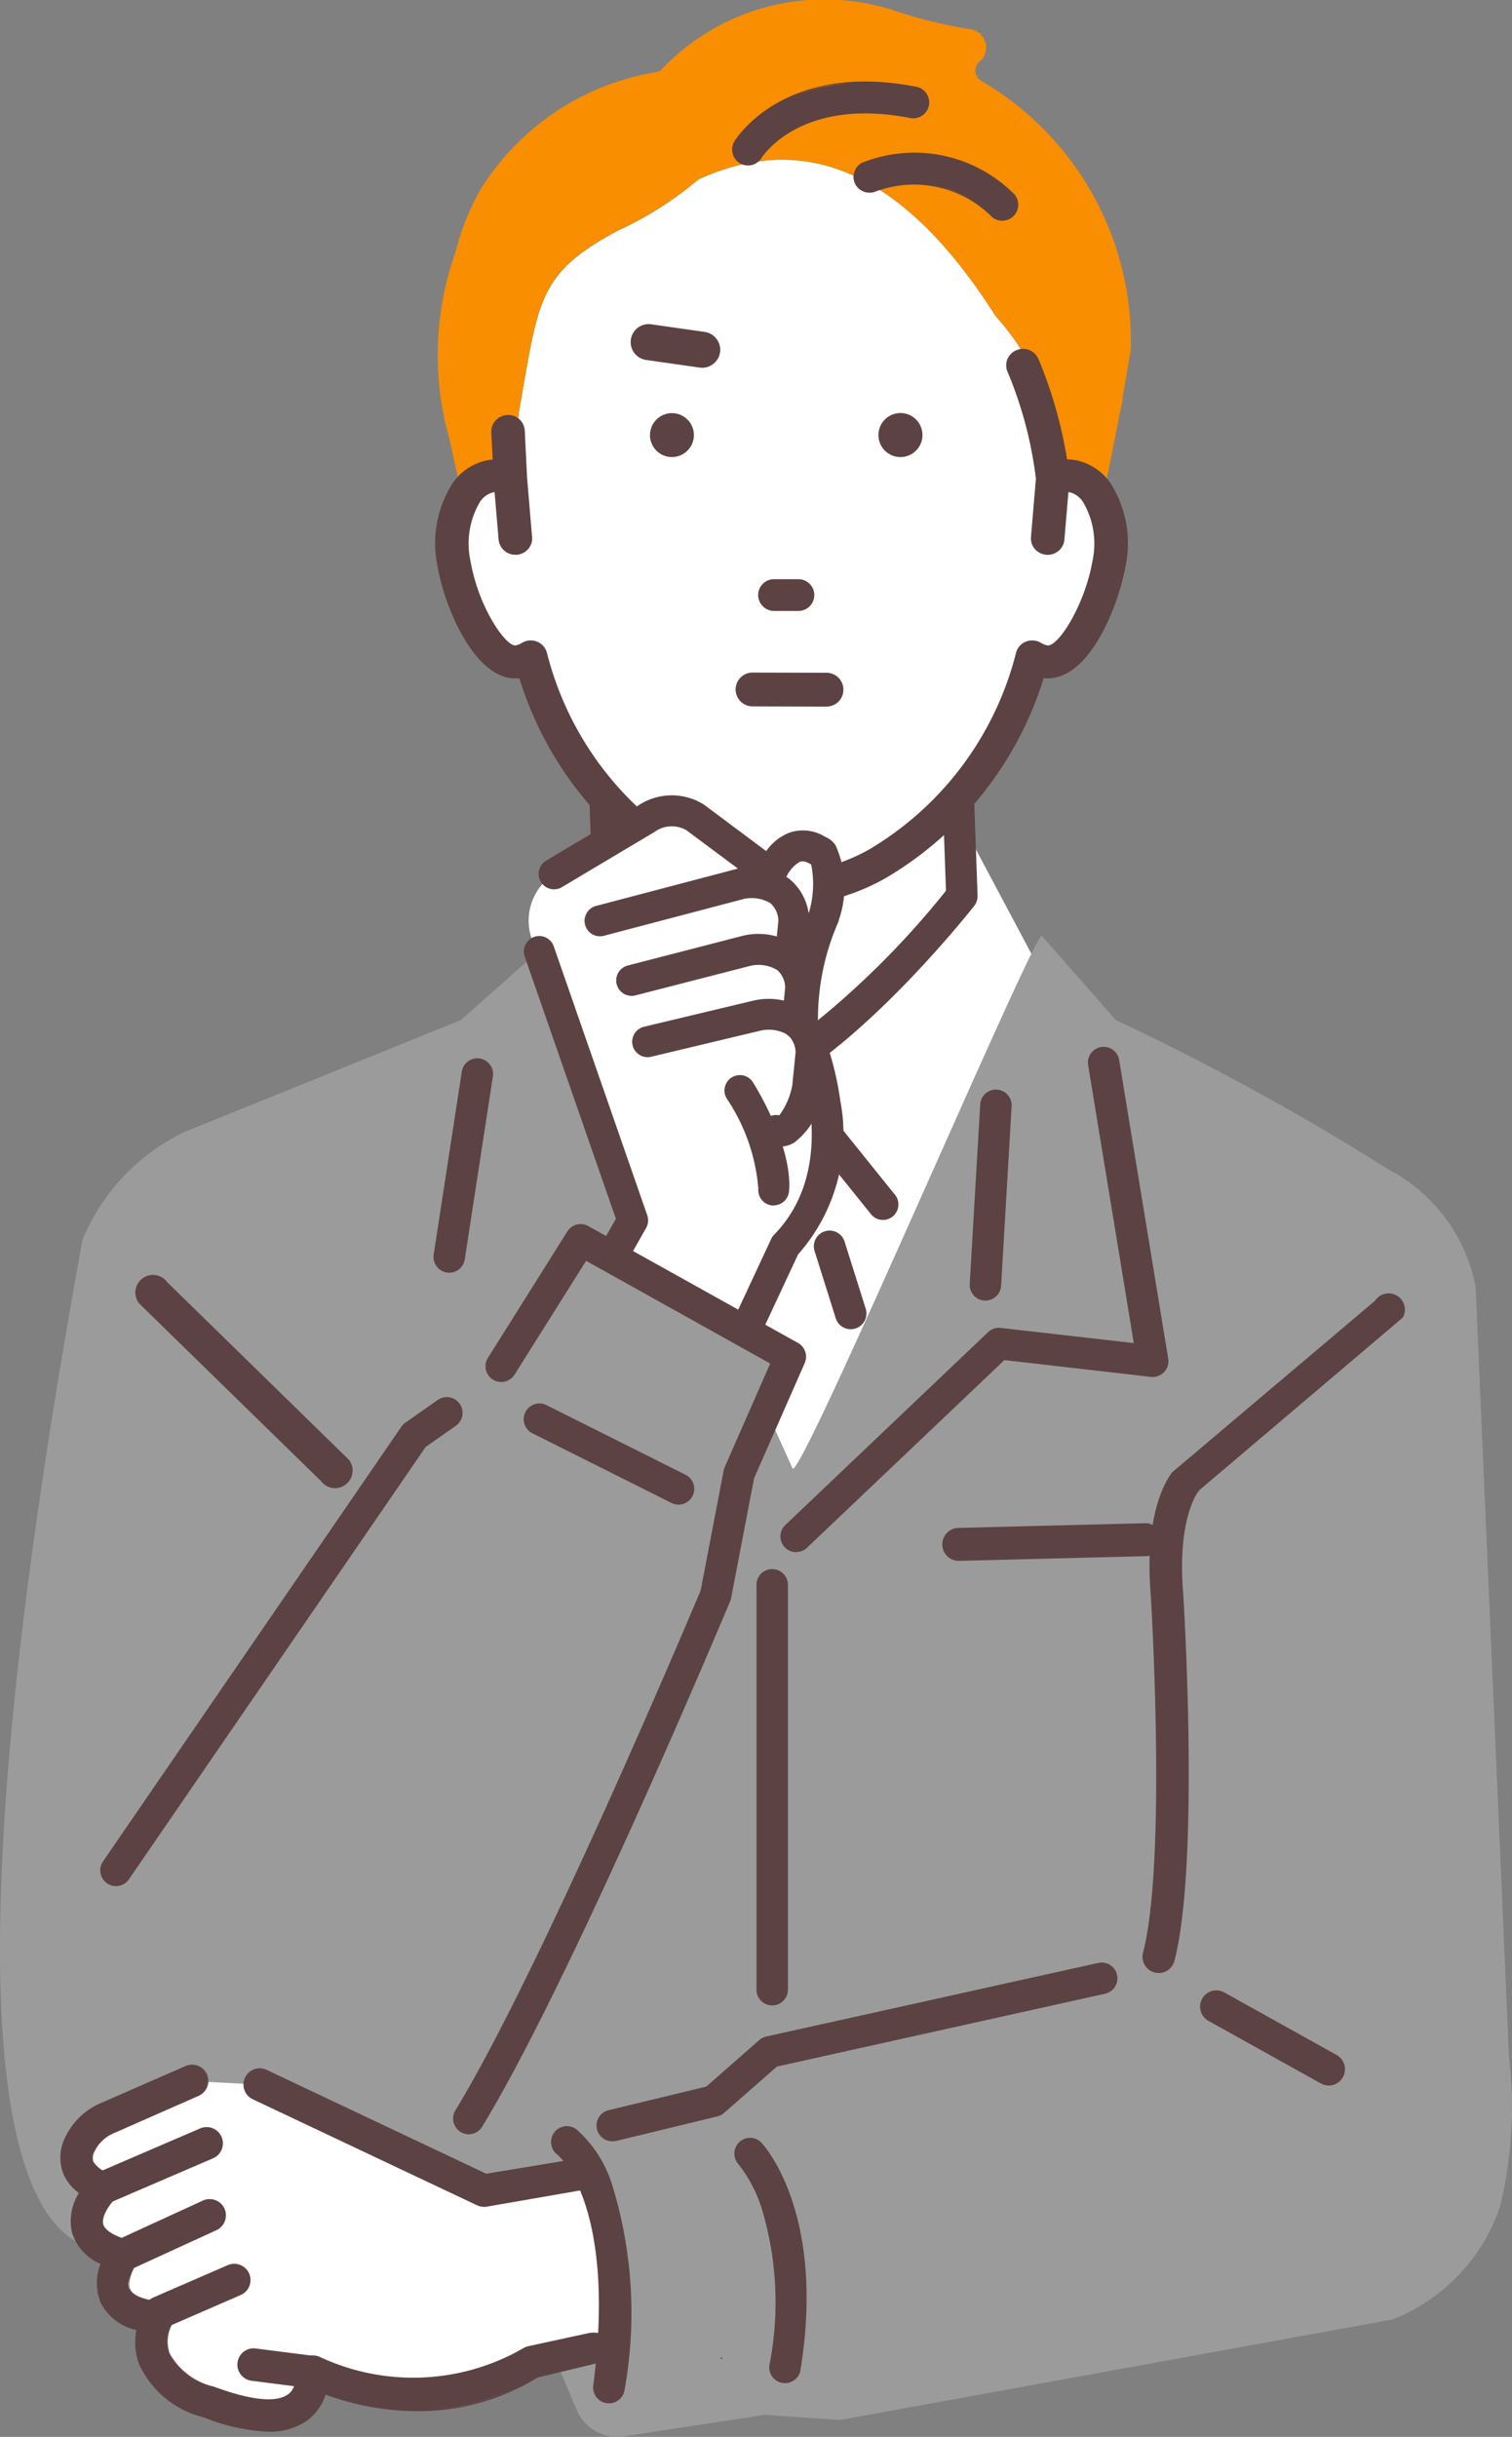 <?xml version="1.0" encoding="UTF-8"?>
<svg xmlns="http://www.w3.org/2000/svg" id="プチリフォームDIY_当社なら_イラスト3" width="54" height="87" viewBox="0 0 54 87">
  <rect x="0" y="0" width="54" height="87" fill="#808080" stroke="none"/>
  <path id="パス_6316" data-name="パス 6316" d="M31.22,51.318,39.884,70.25c.437-.028,7.027-15.273,8.636-18.453l-2.152-4.044H38.833l-5.627-.509-2.374,4.414.388-.34Z" transform="translate(-11.567 -17.525)" fill="#fff"></path>
  <path id="パス_6317" data-name="パス 6317" d="M34.59,46.73l-.263-7.635h12.6l.263,7.372s-3.414,4.344-6.565,6.187A33.941,33.941,0,0,1,34.59,46.73Z" transform="translate(-12.841 -14.476)" fill="#fff"></path>
  <g id="グループ_1056" data-name="グループ 1056" transform="translate(20.921 24.053)">
    <path id="パス_6318" data-name="パス 6318" d="M40.325,52.878a.527.527,0,0,1-.312-.1,34.133,34.133,0,0,1-6.147-6.028.532.532,0,0,1-.109-.305l-.263-7.635a.53.53,0,0,1,.528-.548h12.6a.529.529,0,0,1,.528.511l.263,7.372a.531.531,0,0,1-.113.347c-.142.181-3.513,4.445-6.713,6.317a.525.525,0,0,1-.266.072Zm-5.517-6.643a33.817,33.817,0,0,0,5.55,5.473,30.363,30.363,0,0,0,6-5.725l-.237-6.663H34.57Z" transform="translate(-33.457 -38.222)" fill="#5c4243"></path>
    <path id="パス_6319" data-name="パス 6319" d="M40.3,52.894a.561.561,0,0,1-.334-.109,34.237,34.237,0,0,1-6.154-6.036.566.566,0,0,1-.117-.326l-.263-7.635A.567.567,0,0,1,34,38.2h12.6a.564.564,0,0,1,.565.547l.263,7.372a.569.569,0,0,1-.121.371c-.142.181-3.521,4.453-6.724,6.326A.564.564,0,0,1,40.3,52.894ZM34,38.275a.493.493,0,0,0-.492.51l.263,7.635a.49.49,0,0,0,.1.284,34.153,34.153,0,0,0,6.139,6.021.5.5,0,0,0,.538.028c3.191-1.866,6.561-6.127,6.7-6.308a.494.494,0,0,0,.105-.323L47.1,38.75a.49.49,0,0,0-.491-.475H34Zm6.335,13.448a.037.037,0,0,1-.023-.008,34.116,34.116,0,0,1-5.557-5.479.037.037,0,0,1-.008-.021L34.512,39.3a.037.037,0,0,1,.01-.027.037.037,0,0,1,.027-.011H46.1a.037.037,0,0,1,.037.036l.237,6.663a.037.037,0,0,1-.008.025,30.647,30.647,0,0,1-6,5.733.037.037,0,0,1-.02.006ZM34.823,46.2a34.043,34.043,0,0,0,5.516,5.441A30.617,30.617,0,0,0,46.3,45.948l-.236-6.613H34.587Z" transform="translate(-33.436 -38.2)" fill="#5c4243"></path>
  </g>
  <path id="パス_6320" data-name="パス 6320" d="M34.711,9.7c4.767-2.2,8.219,1.1,10.612,4.862,0,0,1.428,1.6.991,1.778.134.309.462,1.438.72,2.452a14.942,14.942,0,0,1,.344,1.6,1.275,1.275,0,0,1,.689-.088c1,.164,1.588,1.568,1.316,3.135s-1.3,3.649-2.3,3.486a1.218,1.218,0,0,1-.439-.169,12.013,12.013,0,0,1-5.536,7.389,7.01,7.01,0,0,1-6.842,0,12.01,12.01,0,0,1-5.535-7.389,1.217,1.217,0,0,1-.439.169c-1,.163-2.028-1.919-2.3-3.486s.318-2.971,1.316-3.135a1.276,1.276,0,0,1,.69.088l.321-2.462c.7-3.962.666-4.88,3.537-6.413A12.465,12.465,0,0,0,34.711,9.7Z" transform="translate(-9.773 -3.288)" fill="#fff"></path>
  <path id="パス_6321" data-name="パス 6321" d="M44.508,2.868a.407.407,0,0,1-.054-.652l.022-.019a.658.658,0,0,0,.195-.688.646.646,0,0,0-.545-.465,17,17,0,0,1-2.891-.73C41.213.308,41.194.3,41.173.3a8.02,8.02,0,0,0-8.048,2.16.4.4,0,0,1-.211.115,9.118,9.118,0,0,0-6.256,4.164,8.85,8.85,0,0,0-.916,2.288,10.884,10.884,0,0,0-.212,6.636L26,17.806a1.464,1.464,0,0,1,1.014-.8,1.276,1.276,0,0,1,.69.088l.321-2.462c.7-3.962.666-4.88,3.537-6.413a12.465,12.465,0,0,0,2.854-1.812c4.767-2.2,8.219,1.1,10.612,4.862,0,0,1.428,1.6.991,1.778.134.309.462,1.438.72,2.452a14.941,14.941,0,0,1,.344,1.6,1.275,1.275,0,0,1,.689-.088,1.5,1.5,0,0,1,1.056.877c.239-1.053.461-2.165.638-3.109l.1-.446c.011-.087.018-.175.026-.262.167-.926.272-1.572.276-1.624l0-.035a10.762,10.762,0,0,0-5.367-9.54Z" transform="translate(-9.481 0)" fill="#f88e00"></path>
  <g id="グループ_1057" data-name="グループ 1057" transform="translate(15.554 12.463)">
    <path id="パス_6322" data-name="パス 6322" d="M49.1,24.509a1.93,1.93,0,0,0-1.264-.833h0a1.559,1.559,0,0,0-.3-.022,15.667,15.667,0,0,0-1.027-3.61.566.566,0,0,0-.732-.291.55.55,0,0,0-.3.3.534.534,0,0,0,0,.415,14.39,14.39,0,0,1,1.018,3.834l-.176,2.087a.536.536,0,0,0,.126.394.564.564,0,0,0,.99-.3l.146-1.732a.494.494,0,0,1,.072.006.842.842,0,0,1,.524.38,2.96,2.96,0,0,1,.333,2.124c-.282,1.624-1.246,3.106-1.654,3.038a.652.652,0,0,1-.235-.093.572.572,0,0,0-.508-.044.551.551,0,0,0-.334.379,11.435,11.435,0,0,1-5.269,7.042,6.4,6.4,0,0,1-6.275.006,11.442,11.442,0,0,1-5.28-7.049.552.552,0,0,0-.335-.379.572.572,0,0,0-.508.045.645.645,0,0,1-.233.092c-.4.065-1.372-1.409-1.655-3.037a2.962,2.962,0,0,1,.333-2.125.841.841,0,0,1,.523-.379.522.522,0,0,1,.074-.006l.147,1.731a.558.558,0,0,0,.558.5l.046,0a.56.56,0,0,0,.386-.2.536.536,0,0,0,.126-.394l-.179-2.119-.082-1.683a.553.553,0,0,0-.586-.521.559.559,0,0,0-.393.184.537.537,0,0,0-.14.389l.05,1.014a1.764,1.764,0,0,0-.191.02,1.928,1.928,0,0,0-1.263.832,3.95,3.95,0,0,0-.513,2.935c.257,1.486,1.372,4.151,2.909,3.94a12.5,12.5,0,0,0,5.615,7.135,7.59,7.59,0,0,0,3.752.991,7.476,7.476,0,0,0,3.681-.983A12.53,12.53,0,0,0,46.7,31.383c.057.008.113.009.172.012,1.535,0,2.522-2.714,2.737-3.952a3.95,3.95,0,0,0-.513-2.934Z" transform="translate(-25.003 -19.671)" fill="#5c4243"></path>
    <path id="パス_6323" data-name="パス 6323" d="M37.371,39.526a7.627,7.627,0,0,1-3.772-1A12.559,12.559,0,0,1,27.977,31.4c-1.545.173-2.663-2.494-2.919-3.975a3.989,3.989,0,0,1,.519-2.964,1.966,1.966,0,0,1,1.288-.848c.052-.008.1-.015.157-.018l-.048-.976a.575.575,0,0,1,.15-.417.6.6,0,0,1,.419-.2.591.591,0,0,1,.626.557l.082,1.683.179,2.118a.574.574,0,0,1-.135.422.6.6,0,0,1-.412.21l-.049,0a.6.6,0,0,1-.6-.538l-.143-1.695-.033,0a.8.8,0,0,0-.5.363,2.924,2.924,0,0,0-.326,2.1c.29,1.674,1.273,3.058,1.611,3.006a.609.609,0,0,0,.219-.087.61.61,0,0,1,.542-.048.59.59,0,0,1,.358.406,11.4,11.4,0,0,0,5.262,7.025,6.355,6.355,0,0,0,6.237-.007,11.4,11.4,0,0,0,5.251-7.018.589.589,0,0,1,.357-.406.611.611,0,0,1,.542.047.615.615,0,0,0,.221.088c.378.063,1.336-1.427,1.61-3.006a2.921,2.921,0,0,0-.327-2.1.8.8,0,0,0-.5-.364l-.031,0-.143,1.695a.58.58,0,0,1-.208.4.606.606,0,0,1-.85-.071.575.575,0,0,1-.135-.422l.176-2.087a14.333,14.333,0,0,0-1.014-3.816.572.572,0,0,1-.005-.445.588.588,0,0,1,.325-.324.6.6,0,0,1,.782.312,15.749,15.749,0,0,1,1.024,3.586,1.726,1.726,0,0,1,.276.024,1.967,1.967,0,0,1,1.289.848h0a3.987,3.987,0,0,1,.519,2.963c-.217,1.248-1.216,3.983-2.775,3.983h-.021c-.042,0-.083,0-.124-.007a12.585,12.585,0,0,1-5.636,7.135,7.515,7.515,0,0,1-3.7.988ZM28,31.322a.038.038,0,0,1,.037.027,12.484,12.484,0,0,0,5.6,7.113,7.541,7.541,0,0,0,3.733.986,7.439,7.439,0,0,0,3.663-.978,12.508,12.508,0,0,0,5.611-7.122.039.039,0,0,1,.042-.027c.049.007.1.009.149.01h.019c1.509,0,2.485-2.692,2.7-3.92a3.911,3.911,0,0,0-.506-2.905h0a1.892,1.892,0,0,0-1.239-.817,1.525,1.525,0,0,0-.3-.022.038.038,0,0,1-.039-.032,15.663,15.663,0,0,0-1.024-3.6.527.527,0,0,0-.683-.271.512.512,0,0,0-.283.282.5.5,0,0,0,0,.386,14.4,14.4,0,0,1,1.02,3.845l-.176,2.094a.5.5,0,0,0,.117.366.53.53,0,0,0,.742.062.5.5,0,0,0,.181-.344l.146-1.732a.039.039,0,0,1,.039-.035.542.542,0,0,1,.078.007.878.878,0,0,1,.549.4,3,3,0,0,1,.34,2.153c-.266,1.536-1.184,3.072-1.663,3.072l-.034,0a.689.689,0,0,1-.249-.1.534.534,0,0,0-.474-.041.512.512,0,0,0-.311.353,11.474,11.474,0,0,1-5.287,7.066,6.436,6.436,0,0,1-6.315.006,11.48,11.48,0,0,1-5.3-7.072.514.514,0,0,0-.311-.353.534.534,0,0,0-.474.042.684.684,0,0,1-.247.1c-.261.042-.641-.439-.911-.9a6.778,6.778,0,0,1-.788-2.166,3,3,0,0,1,.339-2.154.877.877,0,0,1,.548-.395.568.568,0,0,1,.08-.006h0a.038.038,0,0,1,.038.035l.147,1.731a.52.52,0,0,0,.519.467l.043,0a.522.522,0,0,0,.36-.183.5.5,0,0,0,.117-.366l-.179-2.119-.082-1.684a.5.5,0,0,0-.17-.353.514.514,0,0,0-.375-.131.522.522,0,0,0-.367.171.5.5,0,0,0-.13.362l.05,1.014a.038.038,0,0,1-.036.04,1.721,1.721,0,0,0-.186.02,1.891,1.891,0,0,0-1.238.816,3.912,3.912,0,0,0-.506,2.906c.254,1.465,1.354,4.118,2.866,3.908H28Z" transform="translate(-24.981 -19.649)" fill="#5c4243"></path>
  </g>
  <path id="パス_6324" data-name="パス 6324" d="M39.159,65.232a.548.548,0,0,1-.373-.146.554.554,0,0,1-.032-.781l1.3-1.418.911-.995a.552.552,0,1,1,.811.749l-2.211,2.412a.549.549,0,0,1-.406.178Z" transform="translate(-14.382 -22.818)" fill="#21110d"></path>
  <path id="パス_6325" data-name="パス 6325" d="M48.236,66.375a.549.549,0,0,1-.406-.178l-2.861-3.555a.552.552,0,1,1,.811-.749l2.861,3.555a.553.553,0,0,1-.405.927Z" transform="translate(-16.701 -22.821)" fill="#5c4243"></path>
  <path id="パス_6326" data-name="パス 6326" d="M40.545,70.149a.512.512,0,0,1-.5-.612l.477-2.391-.855-2.095a.511.511,0,1,1,.945-.388l.913,2.238a.513.513,0,0,1,.028.294l-.507,2.543a.511.511,0,0,1-.5.411Z" transform="translate(-14.755 -23.797)" fill="#20110d"></path>
  <g id="グループ_1058" data-name="グループ 1058" transform="translate(26.149 2.911)">
    <path id="パス_6327" data-name="パス 6327" d="M42.295,7.571a.523.523,0,0,1-.278-.08.53.53,0,0,1-.173-.726c.071-.116,1.788-2.835,6.443-1.932a.531.531,0,0,1-.2,1.042c-3.9-.756-5.284,1.356-5.341,1.447A.532.532,0,0,1,42.295,7.571Z" transform="translate(-41.729 -4.612)" fill="#5c4243"></path>
    <path id="パス_6328" data-name="パス 6328" d="M42.273,7.587a.563.563,0,0,1-.3-.085.57.57,0,0,1-.186-.778c.071-.117,1.8-2.858,6.483-1.95a.569.569,0,1,1-.216,1.117c-3.875-.751-5.245,1.34-5.3,1.43A.568.568,0,0,1,42.273,7.587Zm4.182-2.921a5.261,5.261,0,0,0-4.6,2.1.493.493,0,0,0,.161.673.486.486,0,0,0,.258.074.491.491,0,0,0,.418-.23c.058-.091,1.455-2.225,5.381-1.464a.492.492,0,0,0,.187-.967,9.461,9.461,0,0,0-1.8-.183Z" transform="translate(-41.707 -4.59)" fill="#5c4243"></path>
  </g>
  <g id="グループ_1059" data-name="グループ 1059" transform="translate(30.456 5.454)">
    <path id="パス_6329" data-name="パス 6329" d="M53.92,11.008a.526.526,0,0,1-.339-.123,3.972,3.972,0,0,0-4.2-.916.53.53,0,0,1-.47-.951,4.988,4.988,0,0,1,5.345,1.051.531.531,0,0,1-.339.938Z" transform="translate(-48.585 -8.62)" fill="#5c4243"></path>
    <path id="パス_6330" data-name="パス 6330" d="M53.9,11.024a.567.567,0,0,1-.363-.132,3.93,3.93,0,0,0-4.155-.911.569.569,0,0,1-.5-1.02,5.025,5.025,0,0,1,5.386,1.056.569.569,0,0,1-.364,1.006ZM50.648,9.66a4.536,4.536,0,0,1,2.936,1.174.492.492,0,0,0,.629-.756,4.946,4.946,0,0,0-5.3-1.047.492.492,0,0,0,.436.882A3.176,3.176,0,0,1,50.648,9.66Z" transform="translate(-48.563 -8.598)" fill="#5c4243"></path>
  </g>
  <path id="パス_6331" data-name="パス 6331" d="M50.77,23.248a.786.786,0,1,0,.784.786A.786.786,0,0,0,50.77,23.248Z" transform="translate(-18.609 -8.502)" fill="#5c4243"></path>
  <path id="パス_6332" data-name="パス 6332" d="M38.549,24.034a.784.784,0,1,0-.784.786A.785.785,0,0,0,38.549,24.034Z" transform="translate(-13.767 -8.502)" fill="#5c4243"></path>
  <g id="グループ_1060" data-name="グループ 1060" transform="translate(27.079 20.678)">
    <path id="パス_6333" data-name="パス 6333" d="M43.729,33.92H44.6a.528.528,0,0,0,0-1.056h-.872a.528.528,0,0,0,0,1.056Z" transform="translate(-43.164 -32.825)" fill="#5c4243"></path>
    <path id="パス_6334" data-name="パス 6334" d="M44.579,33.936h-.872a.566.566,0,0,1,0-1.133h.872a.566.566,0,0,1,0,1.133Zm-.872-1.056a.49.49,0,0,0,0,.979h.872a.49.49,0,0,0,0-.979Z" transform="translate(-43.142 -32.803)" fill="#5c4243"></path>
  </g>
  <g id="グループ_1061" data-name="グループ 1061" transform="translate(26.279 24.015)">
    <path id="パス_6335" data-name="パス 6335" d="M45.547,38.332a.559.559,0,0,0-.4-.169l-2.637-.007h0a.565.565,0,0,0,0,1.13l2.637.007h0a.565.565,0,0,0,.4-.961Z" transform="translate(-41.906 -38.118)" fill="#5c4243"></path>
    <path id="パス_6336" data-name="パス 6336" d="M45.123,39.309,42.481,39.3a.6.6,0,0,1,0-1.207l2.642.007a.6.6,0,0,1,0,1.207ZM42.49,38.172a.527.527,0,0,0-.009,1.053l2.637.007a.521.521,0,0,0,.373-.151.528.528,0,0,0,.006-.745h0a.52.52,0,0,0-.37-.157Z" transform="translate(-41.884 -38.096)" fill="#5c4243"></path>
  </g>
  <g id="グループ_1062" data-name="グループ 1062" transform="translate(22.513 11.571)">
    <path id="パス_6337" data-name="パス 6337" d="M38.46,19.786a.616.616,0,0,1-.086-.006l-1.918-.274a.6.6,0,0,1,.17-1.2l1.918.274a.6.6,0,0,1-.084,1.2Z" transform="translate(-35.899 -18.264)" fill="#5c4243"></path>
    <path id="パス_6338" data-name="パス 6338" d="M38.438,19.8a.662.662,0,0,1-.091-.006l-1.918-.274a.643.643,0,0,1,.181-1.273l1.918.274a.643.643,0,0,1-.09,1.28Zm-1.919-1.484a.566.566,0,0,0-.08,1.127l1.918.274a.566.566,0,0,0,.16-1.121L36.6,18.325a.567.567,0,0,0-.079-.006Z" transform="translate(-35.877 -18.242)" fill="#5c4243"></path>
  </g>
  <path id="パス_6339" data-name="パス 6339" d="M53.894,93.566,52.7,66.033a6.022,6.022,0,0,0-3.144-4.2,89.76,89.76,0,0,0-9.707-5.315l-2.636-3c-.139-.476-8.408,18.992-8.9,19.023L19.743,53.609l-3.286,2.912-9.885,4a7.422,7.422,0,0,0-3.625,3.838c-6.426,35.21-.551,36.007.852,36.049.146,0,14.856,1.5,15,1.5.005,0,1.13,2.661,1.794,4.226a1.572,1.572,0,0,0,1.66.951l5.064-.769,2.69.182,19.73-3.588a6.619,6.619,0,0,0,3.826-4A14.908,14.908,0,0,0,53.894,93.566Z" transform="translate(0 -20.101)" fill="#9b9b9b"></path>
  <path id="パス_6340" data-name="パス 6340" d="M8.115,65.83Z" transform="translate(-2.968 -24.329)" fill="#21110d"></path>
  <path id="パス_6341" data-name="パス 6341" d="M35.416,52.963a.565.565,0,0,1-.548-.7,10.409,10.409,0,0,0,.234-4.335.564.564,0,1,1,1.075-.343c.565,1.78-.182,4.824-.214,4.952A.565.565,0,0,1,35.416,52.963Z" transform="translate(-12.974 -17.452)" fill="#21110d"></path>
  <g id="グループ_1063" data-name="グループ 1063" transform="translate(42.877 71.066)">
    <path id="パス_6342" data-name="パス 6342" d="M73.054,116.26a.555.555,0,0,1-.271-.071l-4-2.227a.56.56,0,0,1,.543-.98l4,2.227a.561.561,0,0,1-.272,1.051Z" transform="translate(-68.476 -112.891)" fill="#5c4243"></path>
    <path id="パス_6343" data-name="パス 6343" d="M73.042,116.269a.579.579,0,0,1-.281-.073l-4-2.227a.581.581,0,1,1,.563-1.016l4,2.227a.582.582,0,0,1-.282,1.09Zm-4-3.348a.54.54,0,0,0-.149.021.54.54,0,0,0-.113.991l4,2.227a.539.539,0,0,0,.523-.944l-4-2.227a.535.535,0,0,0-.261-.068Z" transform="translate(-68.464 -112.879)" fill="#5c4243"></path>
  </g>
  <g id="グループ_1064" data-name="グループ 1064" transform="translate(25.749 84.172)">
    <path id="パス_6344" data-name="パス 6344" d="M41.039,133.575h0Z" transform="translate(-41.019 -133.554)" fill="#21110d"></path>
    <path id="パス_6345" data-name="パス 6345" d="M41.029,133.583a.021.021,0,0,1-.021-.021.02.02,0,0,1,.02-.021h0a.021.021,0,0,1,0,.042Z" transform="translate(-41.007 -133.542)" fill="#21110d"></path>
  </g>
  <path id="パス_6346" data-name="パス 6346" d="M22.276,121.338l-3.3.546-7.989-3.775-2.549-.131L5.415,119.3a1.91,1.91,0,0,0-.98.926c-.231.5-.241,1.138.814,1.571,0,0-1.682,1.687.708,2.4,0,0-1.328,1.953,1.24,2.22,0,0-1.135,1.978,1.826,3.018.736.258,3.653,1.386,3.739-1.076a8.4,8.4,0,0,0,7.805-.343l2.819-.51A8.364,8.364,0,0,0,22.276,121.338Z" transform="translate(-1.575 -43.678)" fill="#fff"></path>
  <g id="グループ_1065" data-name="グループ 1065" transform="translate(2.153 73.719)">
    <path id="パス_6347" data-name="パス 6347" d="M23.1,127.3a.513.513,0,0,1-.434.385l-2.22.533a8.735,8.735,0,0,1-7.577.6,1.8,1.8,0,0,1-.707.968,2.334,2.334,0,0,1-1.334.361,6.958,6.958,0,0,1-2.233-.485l-.083-.029a3.417,3.417,0,0,1-2.273-1.876,2.315,2.315,0,0,1-.1-1.235,1.832,1.832,0,0,1-1.271-.954,1.849,1.849,0,0,1-.007-1.4,1.769,1.769,0,0,1-1.029-1.136,1.863,1.863,0,0,1,.259-1.385,1.635,1.635,0,0,1-.573-.717,1.591,1.591,0,0,1,.082-1.269,2.465,2.465,0,0,1,1.264-1.2l3.021-1.32a.56.56,0,0,1,.447,1.028l-3.021,1.321a1.348,1.348,0,0,0-.7.649.506.506,0,0,0-.054.387,1.008,1.008,0,0,0,.574.428.561.561,0,0,1,.184.915c-.162.165-.475.6-.4.893.055.214.373.422.872.57a.561.561,0,0,1,.3.853c-.121.182-.333.648-.208.914.1.216.482.373,1.043.432a.561.561,0,0,1,.427.837,1.3,1.3,0,0,0-.064,1.011,2.451,2.451,0,0,0,1.591,1.2l.087.031c.478.17,1.931.686,2.564.254.08-.054.322-.22.344-.852a.559.559,0,0,1,.814-.479,7.9,7.9,0,0,0,7.253-.319.558.558,0,0,1,.2-.077l2.142-.466s.948-.165.816.632Z" transform="translate(-3.407 -117.074)" fill="#5c4243"></path>
    <path id="パス_6348" data-name="パス 6348" d="M10.82,130.159a6.976,6.976,0,0,1-2.24-.487l-.083-.03a3.437,3.437,0,0,1-2.286-1.889,2.316,2.316,0,0,1-.1-1.227,1.846,1.846,0,0,1-1.266-.961,1.875,1.875,0,0,1-.014-1.4,1.784,1.784,0,0,1-1.024-1.142,1.891,1.891,0,0,1,.252-1.385,1.651,1.651,0,0,1-.565-.715,1.611,1.611,0,0,1,.082-1.286,2.486,2.486,0,0,1,1.274-1.214l3.021-1.32a.581.581,0,0,1,.463,1.066L5.312,119.5a1.326,1.326,0,0,0-.686.639.488.488,0,0,0-.054.371.991.991,0,0,0,.562.417.582.582,0,0,1,.19.949c-.154.157-.467.595-.395.873.053.207.366.409.858.555a.582.582,0,0,1,.314.885c-.12.18-.328.636-.207.894.1.209.473.362,1.027.42a.582.582,0,0,1,.443.868,1.289,1.289,0,0,0-.063.994,2.432,2.432,0,0,0,1.578,1.185l.087.031c.476.169,1.922.682,2.545.256.078-.053.313-.213.335-.836a.58.58,0,0,1,.844-.5,7.872,7.872,0,0,0,7.233-.318.576.576,0,0,1,.205-.08l2.141-.465a.935.935,0,0,1,.721.154.546.546,0,0,1,.119.5.534.534,0,0,1-.451.4l-2.216.532a8.11,8.11,0,0,1-4.445,1.2,9.7,9.7,0,0,1-3.127-.588,1.824,1.824,0,0,1-.708.958,2.346,2.346,0,0,1-1.346.365ZM8.1,117.1a.535.535,0,0,0-.214.045l-3.021,1.32a2.444,2.444,0,0,0-1.253,1.193,1.571,1.571,0,0,0-.081,1.253,1.619,1.619,0,0,0,.566.708.021.021,0,0,1,.006.027,1.859,1.859,0,0,0-.256,1.37,1.753,1.753,0,0,0,1.018,1.123.021.021,0,0,1,.01.025,1.843,1.843,0,0,0,.007,1.382,1.816,1.816,0,0,0,1.257.943.021.021,0,0,1,.015.024,2.278,2.278,0,0,0,.1,1.223A3.4,3.4,0,0,0,8.511,129.6l.083.03a6.941,6.941,0,0,0,2.226.484,2.306,2.306,0,0,0,1.322-.357,1.787,1.787,0,0,0,.7-.957.021.021,0,0,1,.011-.012.02.02,0,0,1,.016,0,9.665,9.665,0,0,0,3.133.593h.153a8.069,8.069,0,0,0,4.273-1.194l.006,0,2.22-.533a.494.494,0,0,0,.419-.368.507.507,0,0,0-.108-.465.912.912,0,0,0-.684-.143l-2.141.465a.536.536,0,0,0-.191.074,7.916,7.916,0,0,1-7.274.32.538.538,0,0,0-.783.461c-.023.643-.271.813-.353.868-.642.438-2.1-.081-2.582-.251l-.088-.031a2.469,2.469,0,0,1-1.6-1.21,1.334,1.334,0,0,1,.065-1.029.54.54,0,0,0-.411-.807c-.569-.059-.955-.221-1.06-.444a1.2,1.2,0,0,1,.21-.935.54.54,0,0,0-.292-.822c-.506-.15-.829-.363-.886-.585-.077-.3.24-.744.406-.913a.541.541,0,0,0-.177-.881,1.024,1.024,0,0,1-.585-.44.526.526,0,0,1,.055-.4,1.368,1.368,0,0,1,.708-.659l3.022-1.321A.54.54,0,0,0,8.1,117.1Z" transform="translate(-3.395 -117.062)" fill="#5c4243"></path>
  </g>
  <g id="グループ_1066" data-name="グループ 1066" transform="translate(8.714 73.85)">
    <path id="パス_6349" data-name="パス 6349" d="M25.712,120.538l-3.131.518-7.831-3.7a.56.56,0,0,0-.477,1.014l7.989,3.775a.556.556,0,0,0,.329.046l3.257-.567a.524.524,0,0,0,.494-.62S26.358,120.526,25.712,120.538Z" transform="translate(-13.932 -117.28)" fill="#5c4243"></path>
    <path id="パス_6350" data-name="パス 6350" d="M22.488,122.206a.574.574,0,0,1-.246-.056l-7.989-3.775a.581.581,0,1,1,.494-1.051l7.825,3.7,3.124-.516a.139.139,0,0,1,.027,0,.669.669,0,0,1,.5.168.468.468,0,0,1,.133.32.541.541,0,0,1-.1.431.64.64,0,0,1-.417.208l-3.255.566a.574.574,0,0,1-.1.008Zm-7.988-4.9a.54.54,0,0,0-.23,1.028l7.989,3.775a.533.533,0,0,0,.317.044l3.257-.567a.61.61,0,0,0,.389-.193.505.505,0,0,0,.088-.4.436.436,0,0,0-.121-.293.638.638,0,0,0-.487-.155l-3.129.517a.024.024,0,0,1-.012,0l-7.831-3.7a.536.536,0,0,0-.229-.052Z" transform="translate(-13.92 -117.268)" fill="#5c4243"></path>
  </g>
  <g id="グループ_1067" data-name="グループ 1067" transform="translate(3.093 75.938)">
    <path id="パス_6351" data-name="パス 6351" d="M5.469,123.313a.561.561,0,0,1-.22-1.076l3.719-1.6a.56.56,0,0,1,.44,1.03l-3.719,1.6a.555.555,0,0,1-.22.045Z" transform="translate(-4.889 -120.572)" fill="#5c4243"></path>
    <path id="パス_6352" data-name="パス 6352" d="M5.457,123.321a.582.582,0,0,1-.229-1.116l3.719-1.6a.581.581,0,0,1,.457,1.068l-3.719,1.6a.571.571,0,0,1-.228.047ZM9.175,120.6a.535.535,0,0,0-.211.044l-3.719,1.6a.54.54,0,0,0,.212,1.036.532.532,0,0,0,.212-.044l3.719-1.6a.54.54,0,0,0-.213-1.036Z" transform="translate(-4.877 -120.561)" fill="#5c4243"></path>
  </g>
  <g id="グループ_1068" data-name="グループ 1068" transform="translate(3.801 78.503)">
    <path id="パス_6353" data-name="パス 6353" d="M6.586,127.189a.561.561,0,0,1-.233-1.07l3.118-1.43a.56.56,0,0,1,.465,1.019l-3.118,1.43A.555.555,0,0,1,6.586,127.189Z" transform="translate(-6.005 -124.617)" fill="#5c4243"></path>
    <path id="パス_6354" data-name="パス 6354" d="M6.573,127.2a.582.582,0,0,1-.241-1.11l3.118-1.43a.581.581,0,0,1,.482,1.057l-3.118,1.43a.576.576,0,0,1-.241.053Zm3.117-2.551a.536.536,0,0,0-.224.049l-3.118,1.43a.539.539,0,1,0,.448.982l3.118-1.43a.541.541,0,0,0,.265-.715.539.539,0,0,0-.49-.315Z" transform="translate(-5.993 -124.604)" fill="#5c4243"></path>
  </g>
  <g id="グループ_1069" data-name="グループ 1069" transform="translate(5.13 80.821)">
    <path id="パス_6355" data-name="パス 6355" d="M8.679,130.567a.561.561,0,0,1-.223-1.075l2.656-1.154a.56.56,0,0,1,.445,1.029L8.9,130.521A.556.556,0,0,1,8.679,130.567Z" transform="translate(-8.099 -128.271)" fill="#5c4243"></path>
    <path id="パス_6356" data-name="パス 6356" d="M8.667,130.576a.582.582,0,0,1-.231-1.115l2.656-1.154a.581.581,0,0,1,.461,1.067L8.9,130.528A.574.574,0,0,1,8.667,130.576Zm2.655-2.275a.535.535,0,0,0-.213.044L8.453,129.5a.539.539,0,1,0,.428.99l2.656-1.154a.54.54,0,0,0-.215-1.035Z" transform="translate(-8.087 -128.259)" fill="#5c4243"></path>
  </g>
  <g id="グループ_1070" data-name="グループ 1070" transform="translate(40.804 46.16)">
    <path id="パス_6357" data-name="パス 6357" d="M65.788,97.663a.56.56,0,0,1-.541-.7c.856-3.289.285-12.646.279-12.74-.245-2.9.55-4.132.762-4.4l7.243-6.122a.559.559,0,1,1,.956.581l-7.263,6.155a.559.559,0,0,1-.06.082s-.748.958-.522,3.625c.025.4.588,9.644-.312,13.105a.56.56,0,0,1-.541.419Z" transform="translate(-65.208 -73.404)" fill="#5c4243"></path>
    <path id="パス_6358" data-name="パス 6358" d="M65.776,97.672a.581.581,0,0,1-.561-.728c.854-3.284.284-12.639.278-12.734-.243-2.877.525-4.109.766-4.418L73.5,73.671a.58.58,0,0,1,.992.6L67.229,80.43a.605.605,0,0,1-.062.084h0c-.03.041-.736,1.023-.518,3.61.025.392.591,9.639-.313,13.112A.58.58,0,0,1,65.776,97.672ZM74,73.434a.539.539,0,0,0-.461.26l-7.243,6.123c-.24.307-1,1.528-.758,4.391.006.095.576,9.457-.28,12.747a.538.538,0,1,0,1.042.272c.9-3.467.336-12.707.311-13.1a8.337,8.337,0,0,1,.17-2.792,2.651,2.651,0,0,1,.356-.846h0l0,0a.556.556,0,0,0,.058-.079l7.263-6.156a.539.539,0,0,0-.46-.818Z" transform="translate(-65.196 -73.392)" fill="#5c4243"></path>
  </g>
  <g id="グループ_1071" data-name="グループ 1071" transform="translate(8.479 83.834)">
    <path id="パス_6359" data-name="パス 6359" d="M16.14,134.423a.553.553,0,0,1-.071,0l-2.036-.26a.56.56,0,0,1,.141-1.112l2.036.26a.561.561,0,0,1-.07,1.117Z" transform="translate(-13.523 -133.021)" fill="#5c4243"></path>
    <path id="パス_6360" data-name="パス 6360" d="M16.128,134.432a.57.57,0,0,1-.074,0l-2.036-.26a.581.581,0,1,1,.146-1.153l2.036.26a.581.581,0,0,1-.072,1.158Zm-2.039-1.381a.531.531,0,0,0-.327.112.54.54,0,0,0,.261.963l2.036.26a.518.518,0,0,0,.069,0,.54.54,0,0,0,.067-1.075l-2.036-.26a.552.552,0,0,0-.07,0Z" transform="translate(-13.511 -133.009)" fill="#5c4243"></path>
  </g>
  <path id="パス_6361" data-name="パス 6361" d="M33.428,130.4a.556.556,0,0,1-.074,0,.567.567,0,0,1-.487-.636c.847-6.488-1.256-8.217-1.277-8.234a.566.566,0,0,1,.671-.912,4.379,4.379,0,0,1,1.29,2.013,15.559,15.559,0,0,1,.437,7.28.566.566,0,0,1-.56.493Z" transform="translate(-11.679 -44.601)" fill="#5c4243"></path>
  <path id="パス_6362" data-name="パス 6362" d="M40.378,54.552a.629.629,0,0,0,.42-1.1l-4.958-3.875a.628.628,0,1,0-.843.932l4.958,3.875a.625.625,0,0,0,.424.165Z" transform="translate(-12.973 -18.274)" fill="#231816"></path>
  <path id="パス_6363" data-name="パス 6363" d="M41.714,63.8a.559.559,0,1,0-1.069.326l.753,2.484-.925,3.179a.56.56,0,0,0,.38.695.551.551,0,0,0,.157.023.56.56,0,0,0,.536-.4l.971-3.339a.562.562,0,0,0,0-.32Z" transform="translate(-15.062 -23.452)" fill="#231816"></path>
  <path id="パス_6364" data-name="パス 6364" d="M54.287,87.613a.588.588,0,0,1-.014-1.176l6.657-.167a.588.588,0,0,1,.029,1.176l-6.657.167Z" transform="translate(-20.039 -31.888)" fill="#5c4243"></path>
  <path id="パス_6365" data-name="パス 6365" d="M31.05,48.247l3.276-1.958a1.61,1.61,0,0,1,1.764-.063L38.8,48.247s.567-1.516,1.7-.821c0,0,.63.063.189,2.337a9.04,9.04,0,0,0-.756,3.853s2.331,4.864-.63,7.9l-1.827,3.916-5.229-2.021,1.575-2.779-3.339-9.6A1.979,1.979,0,0,1,31.05,48.247Z" transform="translate(-11.257 -17.046)" fill="#fff"></path>
  <g id="グループ_1072" data-name="グループ 1072" transform="translate(18.708 33.415)">
    <path id="パス_6366" data-name="パス 6366" d="M32.146,66.536a.525.525,0,0,1-.261-.069.531.531,0,0,1-.2-.723l1.457-2.57L29.883,53.8a.529.529,0,1,1,1-.349l3.339,9.6a.531.531,0,0,1-.04.436l-1.575,2.779a.528.528,0,0,1-.46.268Z" transform="translate(-29.833 -53.074)" fill="#5c4243"></path>
    <path id="パス_6367" data-name="パス 6367" d="M32.134,66.545a.551.551,0,0,1-.477-.823l1.452-2.562-3.257-9.365a.552.552,0,0,1,.338-.7.549.549,0,0,1,.7.339l3.339,9.6a.552.552,0,0,1-.041.454l-1.575,2.779A.551.551,0,0,1,32.134,66.545ZM30.371,53.1a.509.509,0,0,0-.48.677l3.26,9.374a.021.021,0,0,1,0,.017l-1.457,2.57a.508.508,0,1,0,.883.5l1.575-2.779a.511.511,0,0,0,.038-.419l-3.339-9.6a.508.508,0,0,0-.479-.342Z" transform="translate(-29.821 -53.062)" fill="#5c4243"></path>
  </g>
  <g id="グループ_1073" data-name="グループ 1073" transform="translate(19.237 28.391)">
    <path id="パス_6368" data-name="パス 6368" d="M37.7,65.652a.53.53,0,0,1-.479-.755l1.827-3.916a.532.532,0,0,1,.1-.146c2.671-2.735.553-7.25.531-7.3a.53.53,0,0,1-.051-.2,9.48,9.48,0,0,1,.776-4.048,3.512,3.512,0,0,0,.071-1.708l-.028-.016c-.235-.144-.354-.1-.4-.087a1.22,1.22,0,0,0-.531.642.528.528,0,0,1-.811.239l-2.686-2a1.069,1.069,0,0,0-1.149.041.545.545,0,0,1-.052.035L31.547,48.4a.53.53,0,0,1-.541-.911l3.257-1.947a2.13,2.13,0,0,1,2.325-.073c.015.009.03.019.044.029l2.226,1.661a1.81,1.81,0,0,1,.849-.673,1.463,1.463,0,0,1,1.235.15.828.828,0,0,1,.37.29,3.594,3.594,0,0,1,.122,2.636.531.531,0,0,1-.04.123,8.637,8.637,0,0,0-.713,3.5,11.063,11.063,0,0,1,.8,2.87,6.421,6.421,0,0,1-1.508,5.459l-1.79,3.837A.529.529,0,0,1,37.7,65.652Zm2.97-18.005h0Z" transform="translate(-30.727 -45.13)" fill="#5c4243"></path>
    <path id="パス_6369" data-name="パス 6369" d="M37.69,65.661h0a.545.545,0,0,1-.232-.052.552.552,0,0,1-.265-.732L39.02,60.96a.55.55,0,0,1,.105-.152c2.665-2.728.549-7.227.527-7.272a.552.552,0,0,1-.053-.2,9.532,9.532,0,0,1,.778-4.058,3.572,3.572,0,0,0,.073-1.685l-.022-.013c-.226-.139-.339-.1-.382-.086a1.2,1.2,0,0,0-.519.63.549.549,0,0,1-.842.248l-2.686-2a1.045,1.045,0,0,0-1.124.041.546.546,0,0,1-.054.036L31.546,48.4a.55.55,0,0,1-.562-.946l3.257-1.947a2.155,2.155,0,0,1,2.347-.073c.016.009.031.02.045.03l2.21,1.649a1.792,1.792,0,0,1,.846-.664,1.486,1.486,0,0,1,1.252.151.844.844,0,0,1,.376.3,3.607,3.607,0,0,1,.126,2.652.559.559,0,0,1-.041.128,8.607,8.607,0,0,0-.711,3.486,11.144,11.144,0,0,1,.8,2.872,6.446,6.446,0,0,1-1.511,5.474l-1.788,3.833a.552.552,0,0,1-.5.318Zm2.448-18.227a.607.607,0,0,1,.312.108l.027.016a.021.021,0,0,1,.009.011,3.522,3.522,0,0,1-.07,1.719,9.5,9.5,0,0,0-.776,4.043.509.509,0,0,0,.049.188c.022.045,2.149,4.57-.535,7.319a.509.509,0,0,0-.1.14L37.23,64.894a.511.511,0,0,0,.245.677.5.5,0,0,0,.215.048.511.511,0,0,0,.461-.294l1.79-3.836,0-.006a6.4,6.4,0,0,0,1.5-5.442,11.085,11.085,0,0,0-.8-2.864.023.023,0,0,1,0-.008,8.657,8.657,0,0,1,.715-3.509.517.517,0,0,0,.039-.118,3.579,3.579,0,0,0-.119-2.619.808.808,0,0,0-.361-.283,1.448,1.448,0,0,0-1.221-.15,1.762,1.762,0,0,0-.839.666.021.021,0,0,1-.014.008.02.02,0,0,1-.016,0L36.608,45.5c-.013-.01-.028-.019-.042-.028a2.113,2.113,0,0,0-2.3.073L31,47.491a.509.509,0,0,0,.52.875L34.8,46.408a.533.533,0,0,0,.05-.034,1.089,1.089,0,0,1,1.172-.042l2.688,2.006a.507.507,0,0,0,.779-.23,1.243,1.243,0,0,1,.544-.655.3.3,0,0,1,.105-.019Zm.522.221-.01,0a.021.021,0,0,1-.011-.019.021.021,0,0,1,.026-.02.021.021,0,0,1,0,.041Z" transform="translate(-30.715 -45.118)" fill="#5c4243"></path>
  </g>
  <g id="グループ_1074" data-name="グループ 1074" transform="translate(20.871 30.959)">
    <path id="パス_6370" data-name="パス 6370" d="M40.663,52.84l-.053,0a.53.53,0,0,1-.473-.58l.121-1.215a.87.87,0,0,0-.3-.649,1.343,1.343,0,0,0-.943-.157l-5.024,1.322a.53.53,0,0,1-.268-1.025l5.04-1.326.023-.006a2.39,2.39,0,0,1,1.8.341,1.914,1.914,0,0,1,.725,1.465.52.52,0,0,1,0,.092l-.126,1.263A.529.529,0,0,1,40.663,52.84Z" transform="translate(-33.309 -49.133)" fill="#5c4243"></path>
    <path id="パス_6371" data-name="パス 6371" d="M40.651,52.849h0l-.055,0a.55.55,0,0,1-.492-.6l.121-1.215a.848.848,0,0,0-.29-.63,1.311,1.311,0,0,0-.926-.153l-5.023,1.322a.551.551,0,0,1-.279-1.066l5.04-1.326.024-.006a2.415,2.415,0,0,1,1.819.345,1.933,1.933,0,0,1,.734,1.48.532.532,0,0,1,0,.1L41.2,52.353A.548.548,0,0,1,40.651,52.849Zm-1.369-2.668a1.148,1.148,0,0,1,.677.184.889.889,0,0,1,.306.663l-.121,1.219a.508.508,0,1,0,1.011.1l.126-1.263a.5.5,0,0,0,0-.088,1.893,1.893,0,0,0-.717-1.45,2.37,2.37,0,0,0-1.786-.337l-.023.005-5.04,1.326a.509.509,0,0,0,.258.985L39,50.205A1.59,1.59,0,0,1,39.283,50.181Z" transform="translate(-33.297 -49.121)" fill="#5c4243"></path>
  </g>
  <g id="グループ_1075" data-name="グループ 1075" transform="translate(21.996 33.344)">
    <path id="パス_6372" data-name="パス 6372" d="M41.569,56.624l-.053,0a.53.53,0,0,1-.473-.58l.121-1.215a.87.87,0,0,0-.3-.649,1.345,1.345,0,0,0-.944-.157l-4.143,1.07a.53.53,0,0,1-.264-1.027l4.158-1.074.021,0a2.389,2.389,0,0,1,1.8.341,1.914,1.914,0,0,1,.725,1.465.524.524,0,0,1,0,.092l-.126,1.263a.529.529,0,0,1-.525.477Z" transform="translate(-35.097 -52.916)" fill="#5c4243"></path>
    <path id="パス_6373" data-name="パス 6373" d="M41.557,56.633h0l-.055,0a.55.55,0,0,1-.492-.6l.121-1.215a.848.848,0,0,0-.29-.63,1.311,1.311,0,0,0-.927-.153L35.772,55.1a.551.551,0,0,1-.274-1.067l4.158-1.074.022-.005A2.406,2.406,0,0,1,41.5,53.3a1.934,1.934,0,0,1,.734,1.48.533.533,0,0,1,0,.1L42.1,56.137a.548.548,0,0,1-.546.5Zm-1.369-2.668a1.148,1.148,0,0,1,.678.184.889.889,0,0,1,.306.663l-.121,1.219a.508.508,0,1,0,1.011.1l.126-1.263a.5.5,0,0,0,0-.088,1.894,1.894,0,0,0-.717-1.45,2.364,2.364,0,0,0-1.786-.337l-.02,0-4.158,1.074a.509.509,0,0,0,.253.986l4.144-1.07a1.59,1.59,0,0,1,.284-.024Z" transform="translate(-35.085 -52.904)" fill="#5c4243"></path>
  </g>
  <g id="グループ_1076" data-name="グループ 1076" transform="translate(22.558 35.663)">
    <path id="パス_6374" data-name="パス 6374" d="M41.287,61.851a.991.991,0,0,1-.314-.052.53.53,0,0,1,.3-1.016A2.543,2.543,0,0,0,41.75,59.7l.118-1.183a.87.87,0,0,0-.3-.649,1.348,1.348,0,0,0-.948-.156l-3.96.945a.53.53,0,0,1-.245-1.031l3.969-.947a2.394,2.394,0,0,1,1.814.338,1.914,1.914,0,0,1,.725,1.465.524.524,0,0,1,0,.092L42.8,59.832a.528.528,0,0,1-.009.058,2.6,2.6,0,0,1-1.015,1.826.975.975,0,0,1-.488.134Z" transform="translate(-35.991 -56.603)" fill="#5c4243"></path>
    <path id="パス_6375" data-name="パス 6375" d="M41.275,61.86a1.013,1.013,0,0,1-.321-.054.551.551,0,0,1,.3-1.058,2.627,2.627,0,0,0,.463-1.069l.118-1.181a.847.847,0,0,0-.29-.63,1.34,1.34,0,0,0-.931-.152l-3.959.945A.551.551,0,0,1,36.4,57.59l3.969-.948a2.429,2.429,0,0,1,1.832.342,1.934,1.934,0,0,1,.734,1.48.548.548,0,0,1,0,.1l-.126,1.263a.546.546,0,0,1-.009.061,2.62,2.62,0,0,1-1.026,1.84.994.994,0,0,1-.5.137Zm-.147-1.085a.51.51,0,0,0-.161.993.944.944,0,0,0,.786-.08,2.58,2.58,0,0,0,1.006-1.813.532.532,0,0,0,.009-.056l.126-1.263a.491.491,0,0,0,0-.088,1.894,1.894,0,0,0-.717-1.45,2.386,2.386,0,0,0-1.8-.335l-3.968.947a.509.509,0,0,0,.235.991l3.96-.945a1.35,1.35,0,0,1,.965.159.888.888,0,0,1,.306.663l-.118,1.188a2.542,2.542,0,0,1-.486,1.1.021.021,0,0,1-.018,0A.5.5,0,0,0,41.128,60.774Z" transform="translate(-35.979 -56.591)" fill="#5c4243"></path>
  </g>
  <g id="グループ_1077" data-name="グループ 1077" transform="translate(25.885 38.399)">
    <path id="パス_6376" data-name="パス 6376" d="M43,65.56l-.046,0a.53.53,0,0,1-.481-.574,6.76,6.76,0,0,0-1.116-3.207.529.529,0,1,1,.892-.569c.058.091,1.417,2.254,1.278,3.868A.529.529,0,0,1,43,65.56Z" transform="translate(-41.255 -60.942)" fill="#5c4243"></path>
    <path id="パス_6377" data-name="パス 6377" d="M42.99,65.569l-.048,0a.551.551,0,0,1-.5-.6,6.742,6.742,0,0,0-1.113-3.194.55.55,0,1,1,.927-.591c.058.092,1.421,2.262,1.281,3.881a.553.553,0,0,1-.547.5Zm-1.2-4.6a.509.509,0,0,0-.428.782,6.784,6.784,0,0,1,1.12,3.22.509.509,0,0,0,.462.551l.045,0a.511.511,0,0,0,.505-.465c.139-1.6-1.217-3.764-1.274-3.855a.508.508,0,0,0-.429-.236Z" transform="translate(-41.243 -60.93)" fill="#5c4243"></path>
  </g>
  <path id="パス_6378" data-name="パス 6378" d="M14.759,79.861a.626.626,0,0,1-.5-.252L7.765,73.268a.629.629,0,1,1,1.005-.756l6.491,6.341a.631.631,0,0,1-.126.882A.624.624,0,0,1,14.759,79.861Z" transform="translate(-2.794 -26.731)" fill="#5c4243"></path>
  <path id="パス_6379" data-name="パス 6379" d="M47.626,73.237a.562.562,0,0,1-.535-.394l-.749-2.378a.562.562,0,1,1,1.071-.339l.749,2.378a.562.562,0,0,1-.536.733Z" transform="translate(-17.244 -25.782)" fill="#5c4243"></path>
  <path id="パス_6380" data-name="パス 6380" d="M45.107,77.431a.563.563,0,0,1-.386-.972l7.24-6.884a.559.559,0,0,1,.45-.151l4.754.542-1.627-9.9a.562.562,0,1,1,1.108-.183l1.748,10.638a.562.562,0,0,1-.618.651l-5.232-.6-7.05,6.7a.559.559,0,0,1-.386.154Z" transform="translate(-16.672 -22.015)" fill="#5c4243"></path>
  <path id="パス_6381" data-name="パス 6381" d="M55.734,69.285H55.7a.562.562,0,0,1-.528-.595l.374-6.383a.562.562,0,1,1,1.121.066l-.374,6.383A.562.562,0,0,1,55.734,69.285Z" transform="translate(-20.539 -22.853)" fill="#5c4243"></path>
  <path id="パス_6382" data-name="パス 6382" d="M25.231,67.635a.563.563,0,0,1-.556-.649l1-6.508a.562.562,0,1,1,1.11.171l-1,6.508A.562.562,0,0,1,25.231,67.635Z" transform="translate(-9.186 -22.196)" fill="#5c4243"></path>
  <path id="パス_6383" data-name="パス 6383" d="M43.6,104.567a.562.562,0,0,1-.562-.563V89.575a.562.562,0,1,1,1.123,0V104A.562.562,0,0,1,43.6,104.567Z" transform="translate(-16.021 -32.97)" fill="#5c4243"></path>
  <path id="パス_6384" data-name="パス 6384" d="M23.341,70.622l-2.829,4.506-3.329,2.336L6.531,92.983l12.815,9.011c3.162-5.173,8.821-18.69,8.821-18.69L29,78.966l1.831-4.172-7.49-4.172Z" transform="translate(-2.388 -26.36)" fill="#9b9b9b"></path>
  <path id="パス_6385" data-name="パス 6385" d="M26.411,102.233a.563.563,0,0,1-.478-.857c3-4.914,8.366-17.623,8.759-18.56l.821-4.281a.564.564,0,0,1,.037-.12l1.625-3.7L30.6,71.049,28.052,75.1a.562.562,0,1,1-.95-.6L29.93,70a.561.561,0,0,1,.748-.192l7.489,4.172a.564.564,0,0,1,.241.719L36.6,78.81l-.82,4.276a.563.563,0,0,1-.034.112c-.232.553-5.712,13.615-8.86,18.766a.561.561,0,0,1-.479.269Z" transform="translate(-9.668 -26.035)" fill="#5c4243"></path>
  <path id="パス_6386" data-name="パス 6386" d="M6.207,96.692a.563.563,0,0,1-.462-.882L16.4,80.29a.564.564,0,0,1,.141-.142l1.173-.823a.563.563,0,0,1,.644.923l-1.09.765L6.67,96.448a.561.561,0,0,1-.463.244Z" transform="translate(-2.065 -29.355)" fill="#5c4243"></path>
  <path id="パス_6387" data-name="パス 6387" d="M35.34,83.1a.556.556,0,0,1-.251-.06l-4.993-2.5a.563.563,0,0,1,.5-1.007l4.993,2.5A.563.563,0,0,1,35.34,83.1Z" transform="translate(-11.107 -29.382)" fill="#5c4243"></path>
  <path id="パス_6388" data-name="パス 6388" d="M34.676,117.684a.563.563,0,0,1-.131-1.111l3.486-.843,1.893-1.661a.56.56,0,0,1,.249-.126l11.858-2.628a.563.563,0,0,1,.242,1.1l-11.718,2.6-1.889,1.657a.562.562,0,0,1-.238.124l-3.62.876A.563.563,0,0,1,34.676,117.684Z" transform="translate(-12.807 -41.236)" fill="#5c4243"></path>
  <path id="パス_6389" data-name="パス 6389" d="M43.6,129.928a.572.572,0,0,1-.091-.007.563.563,0,0,1-.464-.646,11.587,11.587,0,0,0-.248-5.487,4.975,4.975,0,0,0-.857-1.674.566.566,0,0,1,.03-.794.559.559,0,0,1,.789.024c.094.1,2.3,2.519,1.394,8.111A.562.562,0,0,1,43.6,129.928Z" transform="translate(-15.564 -44.845)" fill="#5c4243"></path>
</svg>
